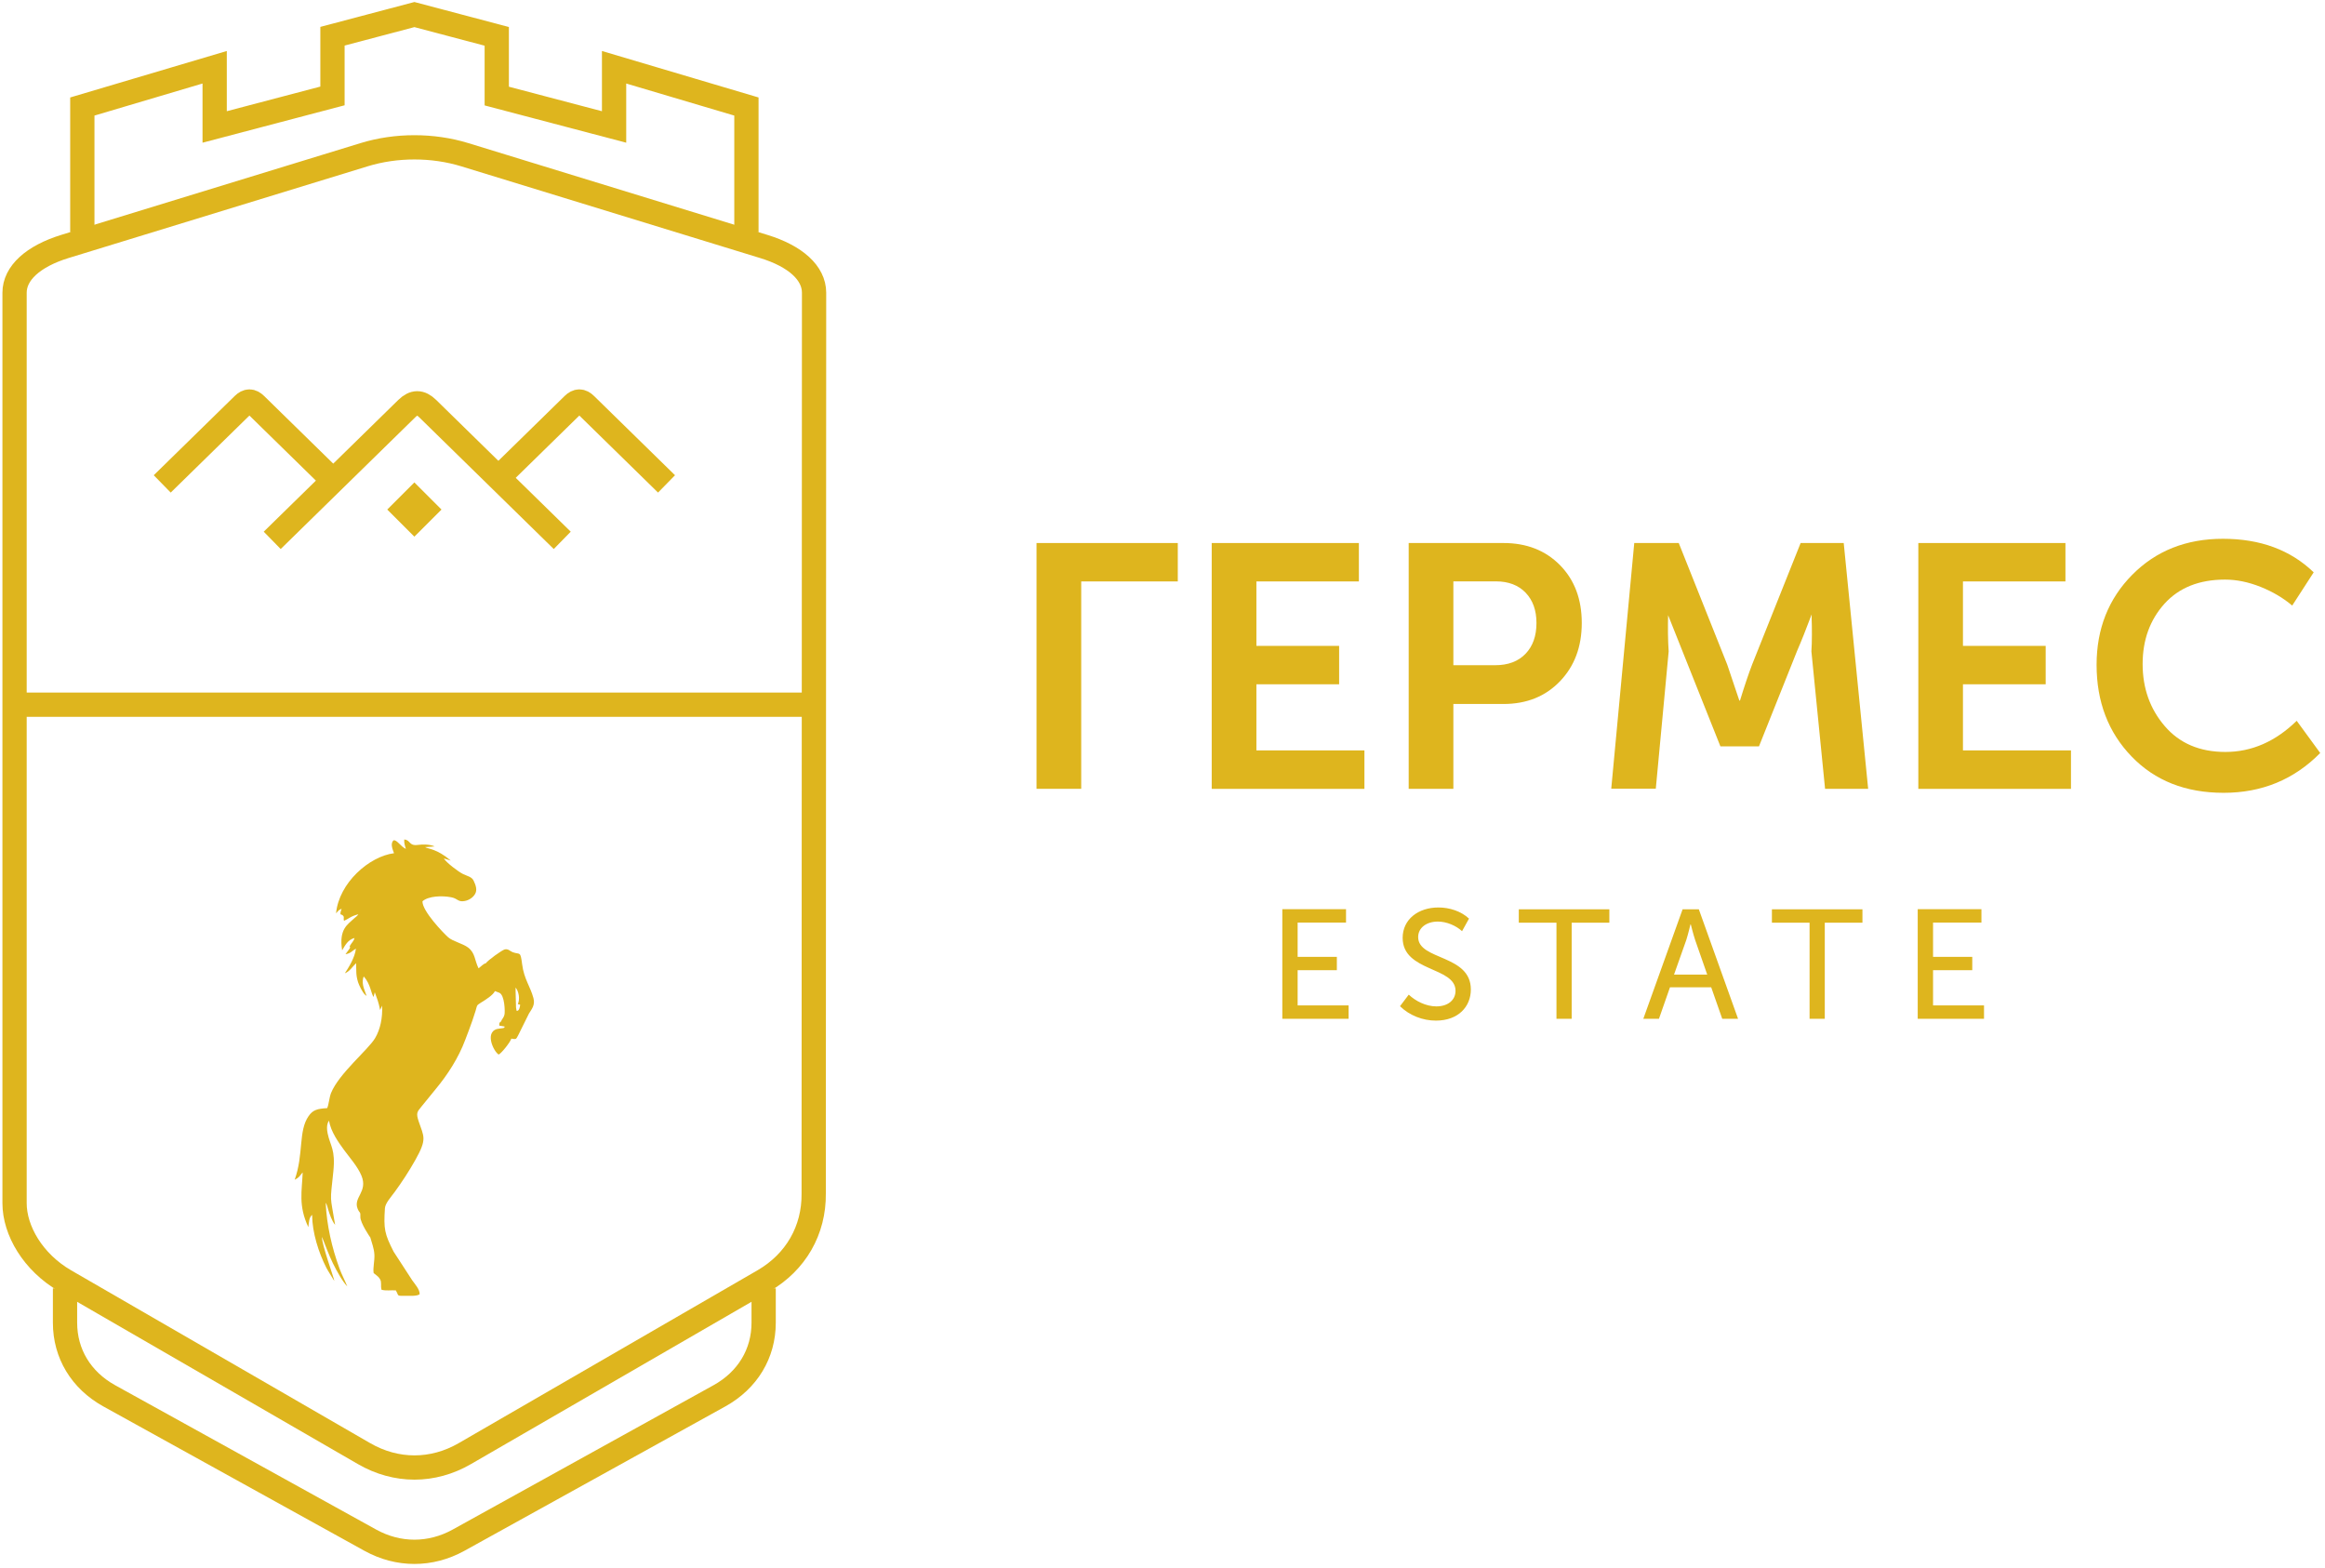 <?xml version="1.0" encoding="UTF-8"?> <svg xmlns="http://www.w3.org/2000/svg" width="479" height="323" viewBox="0 0 479 323" fill="none"><path d="M16.961 47.866V21.946L44.225 13.855V26.156L68.497 19.765V7.464L85.376 3L102.343 7.489V19.79L126.514 26.156V13.855L153.778 21.946V47.866" stroke="#DEB51E" stroke-width="5" stroke-miterlimit="10"></path><path fill-rule="evenodd" clip-rule="evenodd" d="M157.342 263.852C163.924 260.022 167.728 253.491 167.64 245.87L167.716 60.306C167.716 56.261 163.924 52.786 157.33 50.77L95.763 31.875C89.156 29.846 81.598 29.846 75.004 31.875L13.386 50.77C6.804 52.799 3 56.274 3 60.306V64.618V247.874C3 253.504 6.792 260.035 13.386 263.864L75.004 299.473C81.611 303.29 89.168 303.29 95.763 299.473L157.342 263.852Z" stroke="#DEB51E" stroke-width="5" stroke-miterlimit="10"></path><path d="M13.396 265.412V272.501C13.396 278.879 16.706 284.332 22.463 287.541L76.308 317.316C82.078 320.499 88.685 320.499 94.454 317.316L148.261 287.541C154.018 284.332 157.328 278.879 157.328 272.501V265.412" stroke="#DEB51E" stroke-width="5" stroke-miterlimit="10"></path><path d="M56.082 111.323L83.816 84.172C85.299 82.727 86.618 82.727 88.102 84.172L115.836 111.323" stroke="#DEB51E" stroke-width="5" stroke-miterlimit="22.926"></path><path d="M101.393 99.694L118.068 83.373C118.956 82.498 119.755 82.498 120.643 83.373L137.318 99.694" stroke="#DEB51E" stroke-width="5" stroke-miterlimit="22.926"></path><path d="M33.422 99.694L50.098 83.373C50.985 82.498 51.784 82.498 52.672 83.373L69.348 99.694" stroke="#DEB51E" stroke-width="5" stroke-miterlimit="22.926"></path><path d="M85.37 99.388L79.783 104.975L85.37 110.561L90.956 104.975L85.37 99.388Z" fill="#DEB51E"></path><path d="M167.578 145.18H3.18" stroke="#DEB51E" stroke-width="5" stroke-miterlimit="10"></path><path fill-rule="evenodd" clip-rule="evenodd" d="M106.224 204.16L106.312 207.558L106.427 208.243C106.959 208.37 107.137 207.406 107.162 206.987L106.68 206.861C107.175 205.821 106.87 204.236 106.224 203.449V204.16ZM84.932 263.774C85.388 264.433 86.542 265.689 86.454 266.64C85.845 267.083 84.412 266.944 83.613 266.957C81.584 266.957 82.269 267.083 81.546 265.841C80.57 265.777 79.53 265.967 78.604 265.714C78.363 264.839 78.693 264.23 78.287 263.52C77.995 262.987 77.437 262.67 76.981 262.277C76.791 261.237 77.209 259.766 77.133 258.46C77.057 257.154 76.613 256.127 76.296 254.948C76.271 254.935 74.191 251.917 74.242 250.687C74.293 249.533 74.09 250.002 73.696 249.063C72.695 246.679 75.852 245.576 74.47 242.216C73.671 240.288 71.997 238.449 70.881 236.915C69.803 235.431 68.117 233.123 67.8 230.891C67.774 230.917 67.736 230.929 67.724 230.993C67.724 230.993 67.128 231.665 67.495 233.478C68.041 236.141 69.144 236.737 68.675 241.353C67.977 248.1 67.99 245.906 69.042 252.335C68.421 251.65 67.876 250.091 67.584 249.089C67.47 248.696 67.356 248.138 67.102 247.795C67.305 252.411 68.383 257.078 69.93 261.301C70.412 262.62 71.084 263.85 71.541 265.016C70.602 264.078 69.347 261.808 68.611 260.312C67.711 258.486 67.102 256.698 66.341 254.833C66.215 256.228 68.865 263.406 68.878 263.913C68.878 263.888 67.495 261.707 67.242 261.199C65.644 258.067 64.325 253.933 64.3 250.281C63.653 250.839 63.653 251.79 63.526 252.817C61.421 248.366 62.22 245.348 62.359 241.544L62.207 241.708C61.713 242.292 61.675 242.571 60.711 243.053C62.6 237.727 61.434 233.009 63.577 229.94C64.452 228.672 65.34 228.419 67.407 228.292C67.724 227.645 67.838 226.085 68.206 225.172C69.854 221.14 75.84 216.283 77.272 213.886C78.338 212.098 78.858 209.688 78.718 207.178L78.312 208.078C77.957 206.315 77.742 205.91 77.209 204.413L76.968 205.402C76.448 204.692 76.347 202.752 74.965 201.192C74.888 201.306 74.876 201.23 74.8 201.598C74.508 202.879 75.206 204.248 75.535 205.187L75.193 204.92C74.647 204.388 74.001 203.044 73.772 202.359C73.291 200.824 73.43 200.013 73.367 198.428C72.581 199.176 72.073 200.114 71.046 200.52C71.807 199.353 73.113 197.299 73.329 195.435C72.618 195.815 72.289 196.424 71.173 196.589L72.022 195.435C72.327 194.801 71.807 195.308 72.187 194.687C72.479 194.205 72.897 193.862 73.037 193.241C71.68 193.609 71.135 194.699 70.488 195.79C69.778 191.39 71.642 190.464 72.974 189.196C73.341 188.853 73.582 188.752 73.823 188.359C72.251 188.752 71.832 189.297 70.881 189.703C70.64 189.221 71.224 188.688 70.146 188.359C70.12 187.775 70.247 187.788 70.374 187.205C69.689 187.56 69.765 187.56 69.309 188.08C69.283 188.105 69.258 188.143 69.233 188.169C69.829 181.891 76.068 176.426 81.178 175.779C80.912 175.044 80.341 173.801 81.077 173.129C81.762 172.951 82.586 174.448 83.626 174.891C83.423 174.219 83.233 173.75 83.283 172.951C84.628 173.053 84.184 174.321 86.073 174.067C87.215 173.915 88.622 173.953 89.548 174.384L87.57 174.524C88.318 174.955 89.928 174.815 92.87 177.288L91.437 176.857C91.919 177.694 94.493 179.634 95.394 180.065C96.256 180.484 97.195 180.636 97.562 181.41C98.006 182.335 98.399 183.35 97.841 184.237C97.474 184.833 96.713 185.455 95.698 185.632C94.329 185.873 94.341 185.125 92.984 184.859C91.057 184.478 88.242 184.592 87.037 185.683C86.974 187.687 91.374 192.252 92.338 193.102C93.289 193.939 95.343 194.382 96.434 195.207C97.93 196.348 97.753 197.794 98.59 199.493C99.147 199.087 99.591 198.542 100.086 198.453C100.492 197.844 103.421 195.739 103.979 195.6C104.702 195.422 105.082 195.955 105.602 196.158C107.149 196.754 107.2 195.777 107.58 198.707C107.974 201.737 109.267 203.246 109.901 205.631C110.294 207.089 109.508 207.926 108.975 208.813L106.744 213.315C106.274 214.241 106.274 214.089 105.349 213.975C105.082 214.786 103.358 216.929 102.749 217.259C101.684 216.689 99.528 212.161 103.003 211.895C104.207 211.806 103.89 211.603 103.941 211.477L102.863 211.299C102.838 210.64 102.914 210.69 103.269 210.399C103.37 209.917 103.751 209.815 103.941 208.978C104.055 208.496 104.004 204.946 102.838 204.515L101.963 204.185C101.62 204.984 99.997 206.011 99.033 206.594C98.108 207.165 98.311 207.165 97.981 208.243C97.765 208.915 97.55 209.587 97.321 210.259C96.852 211.641 96.358 212.859 95.863 214.19C94.468 217.957 92.173 221.469 89.802 224.323L86.758 228.063C85.934 229.078 85.693 229.319 86.251 231.006C87.329 234.227 88.039 234.582 85.566 238.982C84.209 241.391 82.814 243.509 81.318 245.564C80.544 246.629 79.365 247.897 79.302 248.924C79.022 253.21 79.225 254.199 81.102 257.877L84.932 263.774Z" fill="#DEB51E"></path><path fill-rule="evenodd" clip-rule="evenodd" d="M264.172 209.885H277.842V207.133H267.342V199.879H275.42V197.127H267.342V190.064H277.31V187.312H264.185V209.885H264.172ZM288.431 207.298C290.384 209.212 293.123 210.265 295.837 210.265C300.44 210.265 303.027 207.386 303.027 203.848C303.027 196.595 292.172 197.876 292.172 193.057C292.172 191.104 293.935 189.861 296.23 189.861C298.018 189.861 299.971 190.685 301.214 191.839L302.647 189.252C300.985 187.693 298.589 186.957 296.357 186.957C292.172 186.957 288.976 189.417 288.976 193.222C288.976 200.247 299.869 199.131 299.869 204.115C299.869 206.068 298.272 207.336 295.913 207.336C293.77 207.336 291.601 206.22 290.232 204.914L288.431 207.298ZM320.666 209.885H323.799V190.089H331.56V187.337H312.906V190.089H320.666V209.885ZM338.56 209.885H341.781L344.051 203.405H352.547L354.817 209.885H358.076L349.998 187.337H346.65L338.56 209.885ZM344.887 200.779L347.411 193.653C347.791 192.473 348.273 190.432 348.273 190.432H348.337C348.337 190.432 348.844 192.473 349.237 193.653L351.723 200.779H344.887ZM372.811 209.885H375.944V190.089H383.704V187.337H365.051V190.089H372.811V209.885ZM395.079 209.885H408.75V207.133H398.25V199.879H406.328V197.127H398.25V190.064H408.217V187.312H395.092V209.885H395.079Z" fill="#DEB51E"></path><path d="M213.547 162.509V111.873H242.65V119.786H222.753V162.509H213.547Z" fill="#DEB51E"></path><path d="M249.639 162.509V111.873H279.959V119.786H258.845V133.063H275.889V140.976H258.845V154.596H281.101V162.522H249.639V162.509Z" fill="#DEB51E"></path><path d="M290.219 162.509V111.873H309.76C314.516 111.873 318.396 113.395 321.389 116.426C324.382 119.469 325.878 123.438 325.878 128.346C325.878 133.241 324.382 137.235 321.389 140.355C318.396 143.474 314.516 145.034 309.76 145.034H299.425V162.509H290.219ZM299.425 137.045H308.048C310.712 137.045 312.791 136.259 314.3 134.686C315.797 133.127 316.545 131.009 316.545 128.346C316.545 125.734 315.797 123.654 314.3 122.094C312.804 120.547 310.762 119.773 308.201 119.773H299.425V137.045Z" fill="#DEB51E"></path><path d="M331.949 162.509L336.692 111.873H345.86L355.841 136.906L358.339 144.324H358.478C359.379 141.382 360.216 138.897 360.976 136.906L370.969 111.873H379.846L384.88 162.509H376.004L373.188 134.205C373.252 133.203 373.29 132.049 373.29 130.743C373.29 129.424 373.277 128.359 373.239 127.56V126.342L373.341 126.317C372.123 129.551 371.096 132.138 370.259 134.052L362.384 153.772H354.446L346.558 133.989L343.476 126.253H343.679C343.591 129.322 343.629 131.973 343.781 134.217L341.13 162.484H331.949V162.509Z" fill="#DEB51E"></path><path d="M395.217 162.509V111.873H425.525V119.786H404.411V133.063H421.454V140.976H404.411V154.596H426.666V162.522H395.217V162.509Z" fill="#DEB51E"></path><path d="M431.943 136.971C431.943 129.553 434.391 123.364 439.286 118.418C444.181 113.473 450.407 111 457.978 111C465.675 111 471.902 113.308 476.67 117.911L472.244 124.759C470.393 123.187 468.212 121.906 465.726 120.904C463.228 119.915 460.793 119.408 458.409 119.408C453.083 119.408 448.923 121.069 445.918 124.391C442.925 127.726 441.429 131.86 441.429 136.806C441.429 141.79 442.951 146.063 445.994 149.601C449.025 153.14 453.197 154.915 458.472 154.915C463.9 154.915 468.795 152.772 473.17 148.498L478.014 155.13C472.637 160.596 466.005 163.335 458.117 163.335C450.28 163.335 443.952 160.837 439.146 155.841C434.353 150.882 431.943 144.58 431.943 136.971Z" fill="#DEB51E"></path></svg> 